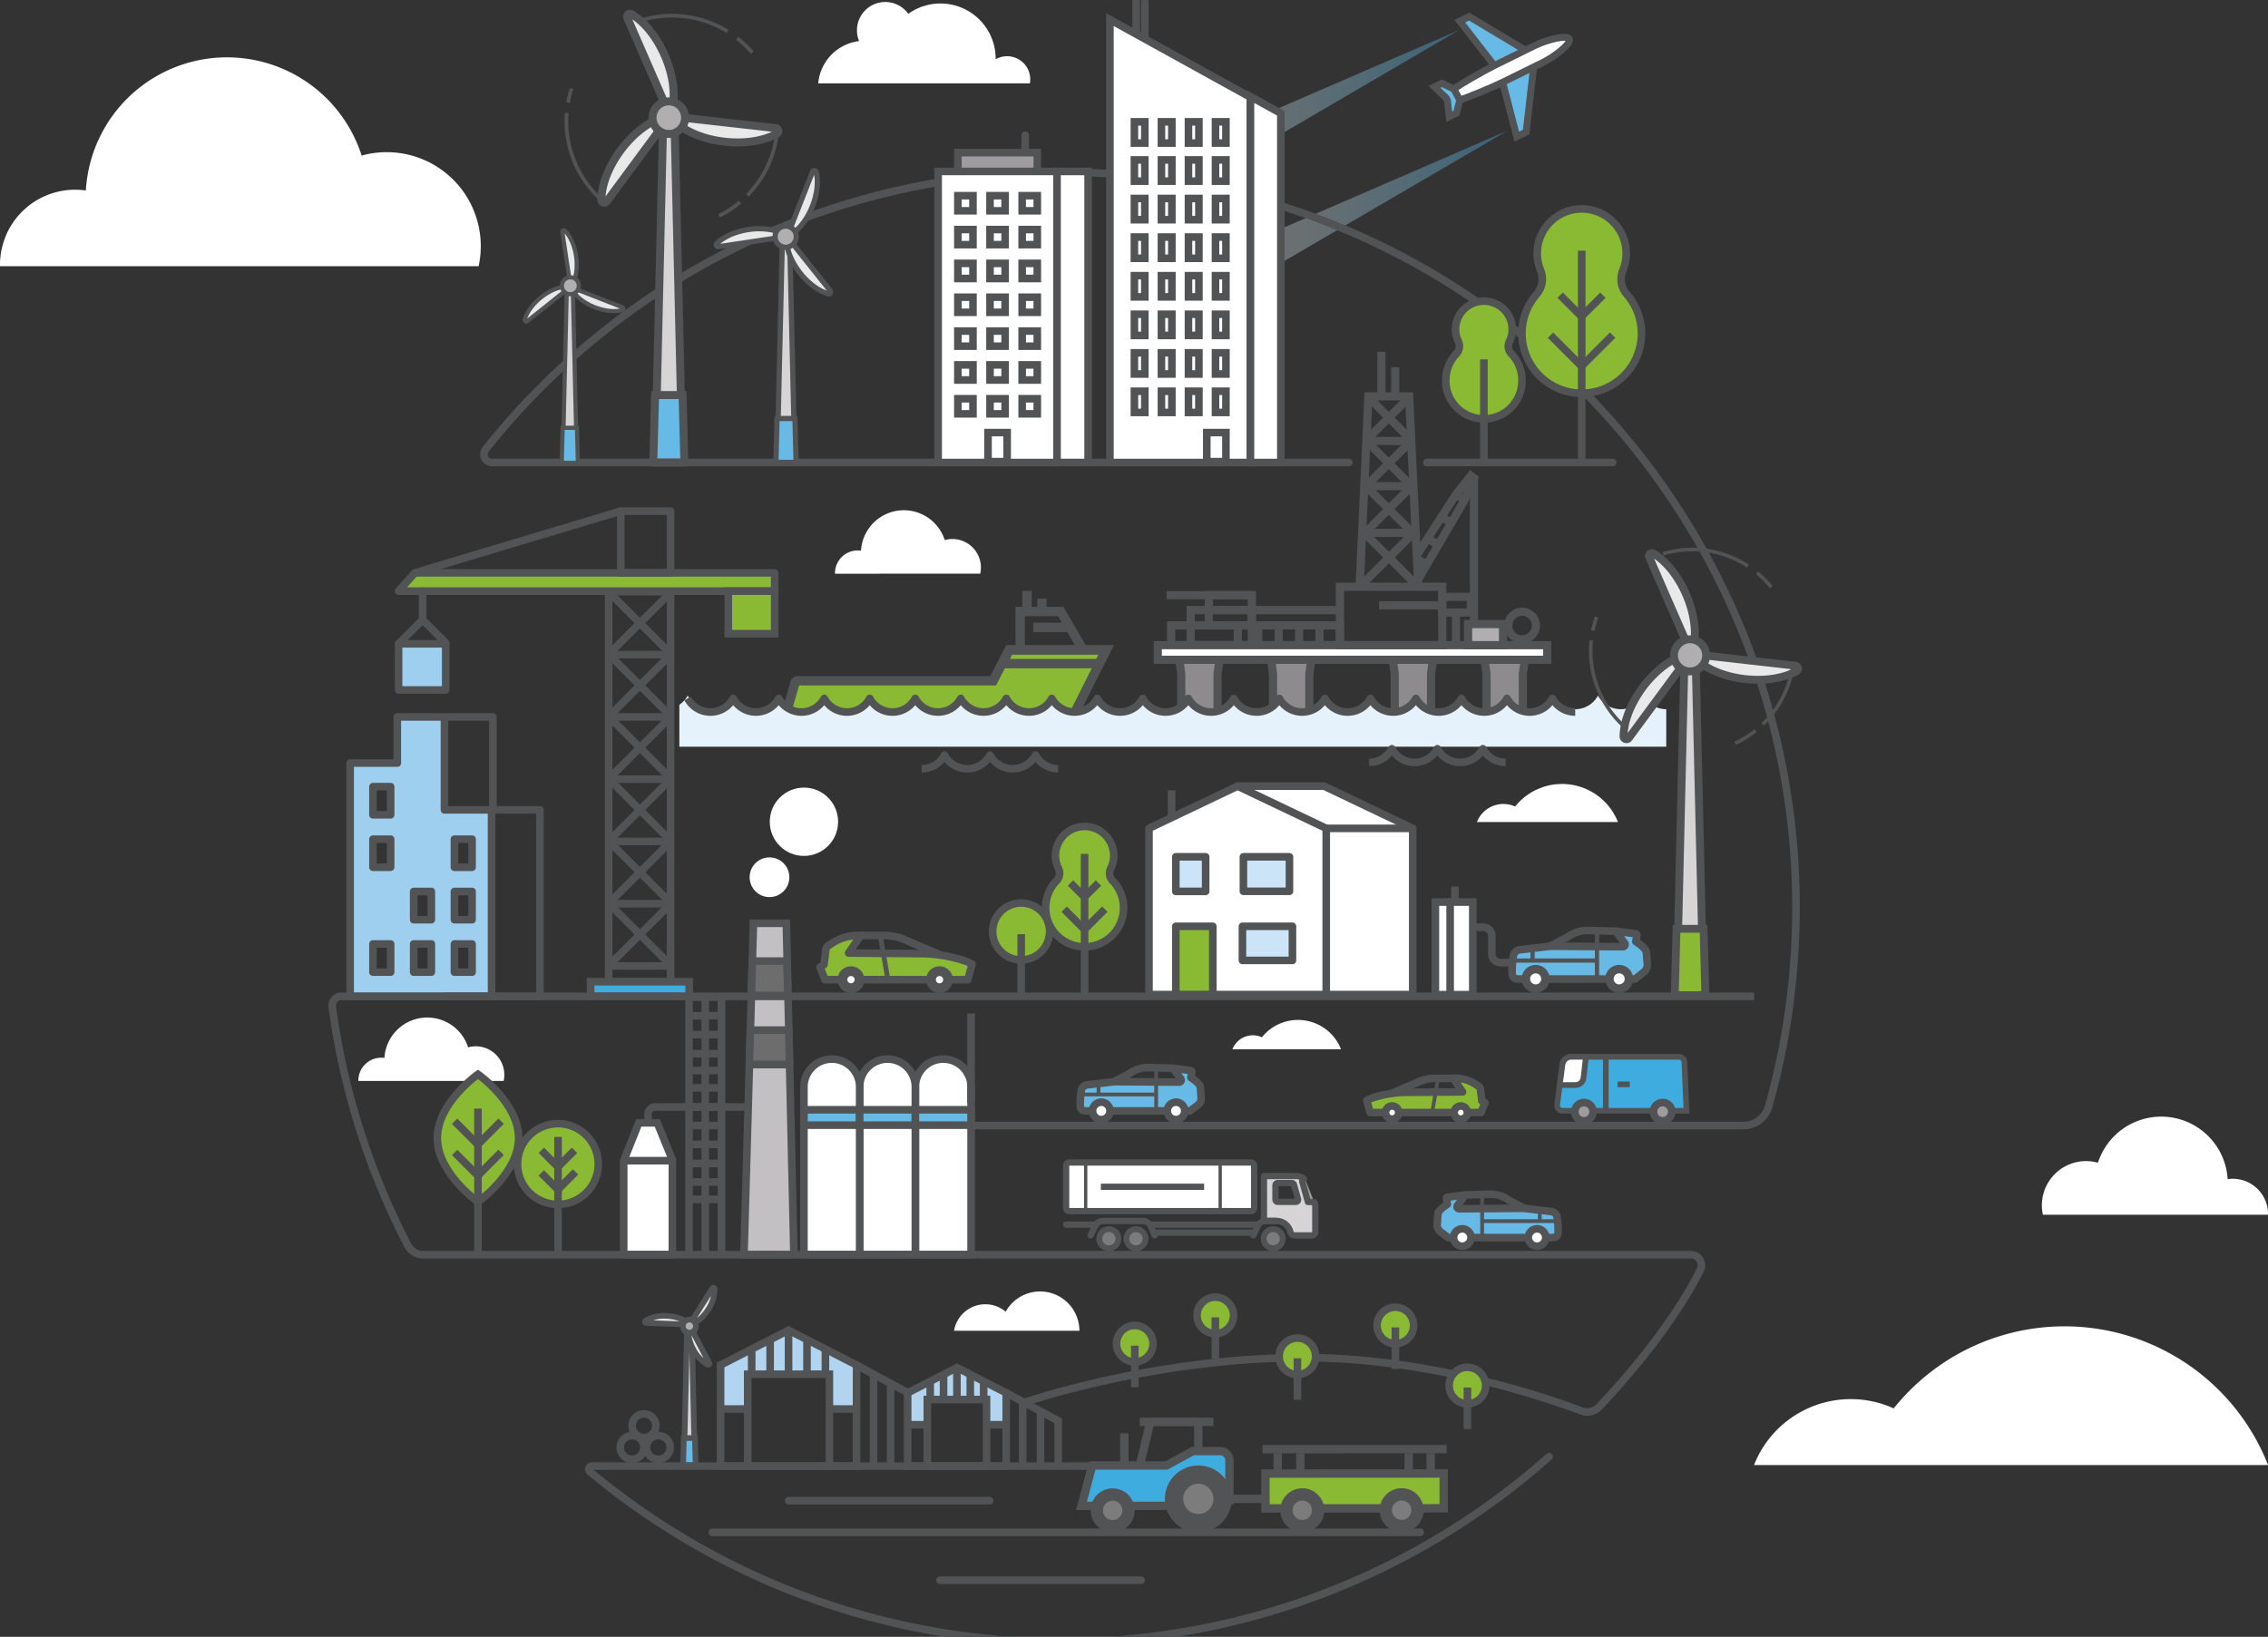 <?xml version="1.0" encoding="UTF-8"?>
<svg preserveAspectRatio="xMidYMid slice" xmlns="http://www.w3.org/2000/svg" xmlns:xlink="http://www.w3.org/1999/xlink" width="748px" height="540px" viewBox="0 0 988.97 721.9">
  <rect x="0" y="0" width="988.97" height="721.9" fill="#333333" stroke="none"/>
  <defs>
    <style>
      .cls-1, .cls-10, .cls-18, .cls-2, .cls-24, .cls-27, .cls-38, .cls-4, .cls-41, .cls-7 {
        fill: #fff;
      }

      .cls-11, .cls-12, .cls-13, .cls-14, .cls-15, .cls-16, .cls-17, .cls-18, .cls-19, .cls-2, .cls-20, .cls-21, .cls-22, .cls-24, .cls-25, .cls-26, .cls-27, .cls-28, .cls-29, .cls-3, .cls-30, .cls-31, .cls-32, .cls-33, .cls-34, .cls-35, .cls-36, .cls-37, .cls-38, .cls-39, .cls-4, .cls-40, .cls-41, .cls-42, .cls-43, .cls-45, .cls-46, .cls-47, .cls-48, .cls-49, .cls-51, .cls-52, .cls-53, .cls-54, .cls-55, .cls-56, .cls-57, .cls-58, .cls-59, .cls-60, .cls-61, .cls-62, .cls-63, .cls-64, .cls-65, .cls-66, .cls-67, .cls-68, .cls-69, .cls-7, .cls-70, .cls-71, .cls-72, .cls-73 {
        stroke: #515354;
      }

      .cls-11, .cls-2, .cls-35, .cls-39, .cls-45, .cls-46, .cls-47 {
        stroke-linejoin: round;
      }

      .cls-2, .cls-20, .cls-21, .cls-26, .cls-27, .cls-28, .cls-29, .cls-30, .cls-31, .cls-35, .cls-39, .cls-45, .cls-46, .cls-47, .cls-61 {
        stroke-width: 3.31px;
      }

      .cls-29, .cls-3, .cls-39, .cls-40, .cls-43, .cls-59, .cls-65, .cls-69, .cls-73 {
        fill: #68bae6;
      }

      .cls-12, .cls-13, .cls-14, .cls-15, .cls-16, .cls-17, .cls-18, .cls-19, .cls-20, .cls-21, .cls-22, .cls-24, .cls-25, .cls-26, .cls-27, .cls-28, .cls-29, .cls-3, .cls-30, .cls-31, .cls-32, .cls-33, .cls-34, .cls-36, .cls-37, .cls-38, .cls-4, .cls-40, .cls-41, .cls-42, .cls-43, .cls-48, .cls-49, .cls-51, .cls-52, .cls-53, .cls-54, .cls-55, .cls-56, .cls-57, .cls-58, .cls-59, .cls-60, .cls-61, .cls-62, .cls-63, .cls-64, .cls-65, .cls-66, .cls-67, .cls-68, .cls-69, .cls-7, .cls-70, .cls-71, .cls-72, .cls-73 {
        stroke-miterlimit: 10;
      }

      .cls-3, .cls-4 {
        stroke-width: 3.04px;
      }

      .cls-5 {
        fill: url(#New_Gradient_Swatch_2);
      }

      .cls-6 {
        fill: url(#New_Gradient_Swatch_2-2);
      }

      .cls-11, .cls-12, .cls-13, .cls-14, .cls-7 {
        stroke-width: 2.75px;
      }

      .cls-8 {
        fill: #515354;
      }

      .cls-9 {
        fill: #7d7c7d;
      }

      .cls-10 {
        opacity: 0.5;
      }

      .cls-11, .cls-51, .cls-56, .cls-62, .cls-66, .cls-70 {
        fill: #d6d4d5;
      }

      .cls-12, .cls-15, .cls-16, .cls-21, .cls-25, .cls-26, .cls-32, .cls-36, .cls-37, .cls-42, .cls-46, .cls-48, .cls-55, .cls-60 {
        fill: none;
      }

      .cls-12, .cls-14, .cls-26 {
        stroke-linecap: round;
      }

      .cls-13, .cls-14, .cls-31 {
        fill: #6e6d6e;
      }

      .cls-15 {
        stroke-width: 2.73px;
      }

      .cls-16, .cls-17, .cls-18, .cls-19 {
        stroke-width: 3.57px;
      }

      .cls-17 {
        fill: #8d8b8d;
      }

      .cls-19, .cls-53, .cls-58, .cls-64, .cls-68, .cls-72 {
        fill: #b0aeaf;
      }

      .cls-20, .cls-34, .cls-35, .cls-49, .cls-54 {
        fill: #8aba34;
      }

      .cls-22, .cls-33, .cls-61 {
        fill: #3facdf;
      }

      .cls-22, .cls-24, .cls-25, .cls-70, .cls-71, .cls-72, .cls-73 {
        stroke-width: 2.48px;
      }

      .cls-23, .cls-28 {
        fill: #9e9c9e;
      }

      .cls-30 {
        fill: #c2c0c2;
      }

      .cls-32, .cls-33, .cls-34 {
        stroke-width: 3.64px;
      }

      .cls-36, .cls-40 {
        stroke-width: 1.65px;
      }

      .cls-37 {
        stroke-width: 2.13px;
      }

      .cls-38 {
        stroke-width: 4.26px;
      }

      .cls-41 {
        stroke-width: 3.7px;
      }

      .cls-42, .cls-43 {
        stroke-width: 1.85px;
      }

      .cls-44 {
        fill: #b1d5f1;
      }

      .cls-45 {
        fill: #9fcfef;
      }

      .cls-47 {
        fill: #cce4f7;
      }

      .cls-48, .cls-49 {
        stroke-width: 4.08px;
      }

      .cls-50 {
        fill: #e6f2fb;
      }

      .cls-51, .cls-52, .cls-53, .cls-54 {
        stroke-width: 3.43px;
      }

      .cls-52, .cls-57, .cls-63, .cls-67, .cls-71 {
        fill: #eae9ea;
      }

      .cls-55 {
        stroke-width: 1.55px;
      }

      .cls-56, .cls-57, .cls-58, .cls-59 {
        stroke-width: 1.81px;
      }

      .cls-60 {
        stroke-width: 1.61px;
      }

      .cls-62, .cls-63, .cls-64, .cls-65 {
        stroke-width: 3.48px;
      }

      .cls-66, .cls-67, .cls-68, .cls-69 {
        stroke-width: 2.27px;
      }
    </style>
    <linearGradient id="New_Gradient_Swatch_2" data-name="New Gradient Swatch 2" x1="-1572.62" y1="-3268.11" x2="-1475.03" y2="-3218.86" gradientTransform="translate(3403.62 2256) rotate(-26.78)" gradientUnits="userSpaceOnUse">
      <stop offset="0" stop-color="#fff" stop-opacity="0.3"></stop>
      <stop offset="1" stop-color="#3facdf" stop-opacity="0.4"></stop>
    </linearGradient>
    <linearGradient id="New_Gradient_Swatch_2-2" x1="-1573.64" y1="-3219.43" x2="-1476.05" y2="-3170.17" xlink:href="#New_Gradient_Swatch_2"></linearGradient>
  </defs>
  <g id="Layer_2" data-name="Layer 2">
    <g id="Layer_1-2" data-name="Layer 1">
      <g id="Group_1646" data-name="Group 1646">
        <g id="Group_1645" data-name="Group 1645">
          <path id="Path_3183" data-name="Path 3183" class="cls-1" d="M0,120.1c0-.2,0-.4,0-.6A32.76,32.76,0,0,1,32.74,86.72a33.65,33.65,0,0,1,4.7.33A61.65,61.65,0,0,1,157.7,71.83a41,41,0,0,1,51,48.27Z"></path>
        </g>
      </g>
      <path class="cls-1" d="M989,643a95.37,95.37,0,0,0-163.24-24.71A45.33,45.33,0,0,0,764.85,643H989Z"></path>
      <g id="Group_1650" data-name="Group 1650">
        <g id="Group_1649" data-name="Group 1649">
          <path id="Path_3186" data-name="Path 3186" class="cls-1" d="M890.82,533.83a19.27,19.27,0,0,1,24-22.7,29,29,0,0,1,56.55,7.16,14.8,14.8,0,0,1,2.2-.16A15.4,15.4,0,0,1,989,533.54v.29Z"></path>
        </g>
      </g>
      <g>
        <polygon class="cls-2" points="616.02 365.29 577.38 346.87 539.66 346.87 539.66 437.78 616.02 437.78 616.02 365.29"></polygon>
        <path class="cls-1" d="M364.09,254.21V254a9.94,9.94,0,0,1,9.94-9.94,9.5,9.5,0,0,1,1.42.1,18.71,18.71,0,0,1,36.5-4.62,12.25,12.25,0,0,1,3.34-.46,12.44,12.44,0,0,1,12.15,15.11Z"></path>
        <path class="cls-1" d="M156.27,475.46v-.19a9.94,9.94,0,0,1,9.94-9.94,9.5,9.5,0,0,1,1.42.1,18.71,18.71,0,0,1,36.5-4.62,12.25,12.25,0,0,1,3.34-.46,12.44,12.44,0,0,1,12.15,15.11Z"></path>
        <g>
          <path class="cls-3" d="M665.13,25.87c2.46-1.21,6.08,6.13,3.62,7.34l-3.27,28.35-4.1,2-6.15-23.71L655,40c-.34-2.84-1.19-5.47-3.42-7.44l0,0L636.56,13.2l4.1-2Z"></path>
          <path class="cls-4" d="M669.21,23.86h0c5.16-2.51,14.07-4.88,15.06-2.87S678,28.62,672.82,31.19h0l-17.6,8.67C650.85,42,639,47,636.18,47.67l-5,.22-.57-1.16,3.23-3.85c2.26-1.83,13.51-8.24,17.8-10.35Z"></path>
          <polygon class="cls-3" points="633.95 42.78 636.55 47.56 635.12 53.3 631.94 54.86 631.16 47.89 630.59 46.73 625.53 41.86 628.71 40.29 633.95 42.78"></polygon>
        </g>
        <polygon class="cls-5" points="636.45 16.97 527.14 64.35 533.57 77.08 636.45 16.97"></polygon>
        <polygon class="cls-6" points="657.48 60.9 548.17 108.28 554.59 121.01 657.48 60.9"></polygon>
        <g>
          <g>
            <rect class="cls-7" x="464.89" y="511.03" width="81.99" height="21.2" rx="1.23"></rect>
            <g>
              <circle class="cls-8" cx="495.35" cy="544.27" r="5.45"></circle>
              <circle class="cls-9" cx="495.35" cy="544.27" r="2.89"></circle>
            </g>
            <g>
              <circle class="cls-8" cx="483.53" cy="544.27" r="5.45"></circle>
              <circle class="cls-9" cx="483.53" cy="544.27" r="2.89"></circle>
            </g>
            <path class="cls-10" d="M568.61,518.21a4.81,4.81,0,0,1,1.14,1.69l3.28,8.3.22.62h-3.44L566.91,518Z"></path>
            <path class="cls-11" d="M573.36,529.08l-.33-.82h-2.7l-2.43-8.75a1,1,0,0,1,.71-1.23,4.76,4.76,0,0,0-3.32-1.35H551.22a.09.09,0,0,0-.08.08v15.42s0,4.09.08,4.09h5.42a6.27,6.27,0,0,1,6.05,4.87,2,2,0,0,0,1.83,1.46h7.41a1.62,1.62,0,0,0,1.62-1.63V530.11ZM565,528.2h-7.88a1,1,0,0,1-.95-1V521a1,1,0,0,1,.95-1h6.17a1,1,0,0,1,.92.7L566,527A.94.94,0,0,1,565,528.2Z"></path>
            <g>
              <circle class="cls-8" cx="555.18" cy="544.27" r="5.45"></circle>
              <circle class="cls-9" cx="555.18" cy="544.27" r="2.89"></circle>
            </g>
            <rect class="cls-8" x="531.35" y="510.84" width="1.44" height="21.59"></rect>
            <rect class="cls-8" x="472.69" y="510.67" width="1.44" height="21.82"></rect>
            <path class="cls-12" d="M503.46,542.78l-1.58-3.8a4,4,0,0,0-3.68-2.46H481.07a4,4,0,0,0-3.62,2.32l-1.83,3.94"></path>
            <path class="cls-12" d="M556.21,536.52H552a4,4,0,0,0-3.62,2.32l-1.83,3.94"></path>
            <line class="cls-13" x1="502.61" y1="541.61" x2="547.49" y2="541.61"></line>
            <line class="cls-13" x1="501.4" y1="538.14" x2="548.53" y2="538.14"></line>
            <line class="cls-14" x1="464.89" y1="538.14" x2="477.64" y2="538.14"></line>
          </g>
          <line class="cls-15" x1="480.04" y1="521.63" x2="525.05" y2="521.63"></line>
        </g>
        <g>
          <g>
            <line class="cls-16" x1="597.97" y1="178.49" x2="614.91" y2="195.44"></line>
            <line class="cls-16" x1="596.14" y1="195.6" x2="613.24" y2="178.49"></line>
            <line class="cls-16" x1="596.51" y1="216.93" x2="615.99" y2="236.4"></line>
            <line class="cls-16" x1="595.24" y1="236.35" x2="614.65" y2="216.93"></line>
            <line class="cls-16" x1="596.51" y1="197.01" x2="615.99" y2="216.48"></line>
            <line class="cls-16" x1="595.24" y1="216.42" x2="614.65" y2="197.01"></line>
            <line class="cls-16" x1="595.35" y1="236.85" x2="618.73" y2="260.23"></line>
            <line class="cls-16" x1="592.58" y1="260.23" x2="615.96" y2="236.85"></line>
            <rect class="cls-16" x="527.09" y="263.57" width="18.78" height="13.18"></rect>
            <rect class="cls-16" x="519.22" y="270.09" width="26.65" height="15.29"></rect>
            <rect class="cls-16" x="510.68" y="276.75" width="73.6" height="8.63"></rect>
            <polygon class="cls-17" points="530.91 316.34 515.09 316.34 515.09 297.92 513.88 289.19 532.13 289.19 530.91 297.92 530.91 316.34"></polygon>
            <polygon class="cls-17" points="570.95 316.34 555.12 316.34 555.12 297.92 553.91 289.19 572.16 289.19 570.95 297.92 570.95 316.34"></polygon>
            <polygon class="cls-17" points="624.01 316.34 608.18 316.34 608.18 297.92 606.97 289.19 625.22 289.19 624.01 297.92 624.01 316.34"></polygon>
            <polygon class="cls-17" points="664.04 316.34 648.21 316.34 648.21 297.92 647 289.19 665.25 289.19 664.04 297.92 664.04 316.34"></polygon>
            <rect class="cls-18" x="504.85" y="285.38" width="169.81" height="6.38"></rect>
            <line class="cls-16" x1="529.93" y1="270.09" x2="584.29" y2="270.09"></line>
            <rect class="cls-16" x="584.29" y="259.9" width="44.63" height="25.48"></rect>
            <line class="cls-16" x1="539.75" y1="276.75" x2="539.75" y2="285.38"></line>
            <line class="cls-16" x1="548.66" y1="276.75" x2="548.66" y2="285.38"></line>
            <line class="cls-16" x1="557.57" y1="276.75" x2="557.57" y2="285.38"></line>
            <line class="cls-16" x1="566.47" y1="276.75" x2="566.47" y2="285.38"></line>
            <line class="cls-16" x1="575.38" y1="276.75" x2="575.38" y2="285.38"></line>
            <rect class="cls-16" x="628.92" y="264.31" width="12.44" height="6.82"></rect>
            <rect class="cls-19" x="640.16" y="276.18" width="15.25" height="9.2"></rect>
            <line class="cls-16" x1="634.87" y1="272.17" x2="634.87" y2="286.41"></line>
            <line class="cls-16" x1="628.92" y1="267.99" x2="601.34" y2="267.99"></line>
            <polyline class="cls-16" points="617.78 246.25 634.57 220.05 641.36 211.51 642.73 212.56 638.45 222.45 617.59 258.03"></polyline>
            <line class="cls-16" x1="622.98" y1="239.21" x2="626.79" y2="241.35"></line>
            <line class="cls-16" x1="618.35" y1="248.1" x2="622.16" y2="250.24"></line>
            <line class="cls-16" x1="628.92" y1="229.72" x2="632.73" y2="231.86"></line>
            <line class="cls-16" x1="634.39" y1="219.54" x2="638.2" y2="221.68"></line>
            <line class="cls-16" x1="642.73" y1="212.83" x2="642.73" y2="276.18"></line>
            <circle class="cls-16" cx="663.71" cy="276.82" r="6.03"></circle>
            <polyline class="cls-16" points="618.44 259.9 614.45 176.86 596.71 176.86 592.87 259.9"></polyline>
            <line class="cls-16" x1="602.36" y1="176.86" x2="602.36" y2="157.4"></line>
            <line class="cls-16" x1="608.38" y1="176.86" x2="608.38" y2="164.12"></line>
            <line class="cls-16" x1="615.99" y1="236.4" x2="595.24" y2="236.4"></line>
            <line class="cls-16" x1="615.99" y1="216" x2="595.24" y2="216"></line>
            <line class="cls-16" x1="615.99" y1="196.3" x2="595.24" y2="196.3"></line>
          </g>
          <line class="cls-16" x1="545.87" y1="263.57" x2="508.69" y2="263.57"></line>
        </g>
        <g>
          <path class="cls-20" d="M484.34,382.78a12.59,12.59,0,0,0,1.21-7.14,12.7,12.7,0,0,0-25.31,1.54,12.49,12.49,0,0,0,1.34,5.66,4.69,4.69,0,0,1-.89,5.35,17,17,0,1,0,24.44-.07A4.66,4.66,0,0,1,484.34,382.78Z"></path>
          <line class="cls-21" x1="472.94" y1="437.4" x2="472.94" y2="376.42"></line>
          <polyline class="cls-21" points="481.76 400.53 472.89 409.4 464.04 400.55"></polyline>
          <polyline class="cls-21" points="478.99 389.12 472.89 395.22 466.79 389.12"></polyline>
        </g>
        <g>
          <path class="cls-22" d="M735.4,488.48H681.31a2.32,2.32,0,0,1-2.3-2.62l2.29-17.53a3.89,3.89,0,0,1,3.86-3.4h46.93a2.41,2.41,0,0,1,2.4,2.3Z"></path>
          <g>
            <path class="cls-23" d="M690.68,492.84a4,4,0,1,1,4-4A4,4,0,0,1,690.68,492.84Z"></path>
            <path class="cls-8" d="M690.68,486.54a2.33,2.33,0,1,1-2.32,2.32,2.32,2.32,0,0,1,2.32-2.32m0-3.31a5.64,5.64,0,1,0,5.64,5.63,5.63,5.63,0,0,0-5.64-5.63Z"></path>
          </g>
          <g>
            <path class="cls-23" d="M725,492.84a4,4,0,1,1,4-4A4,4,0,0,1,725,492.84Z"></path>
            <path class="cls-8" d="M725,486.54a2.33,2.33,0,1,1-2.33,2.32,2.32,2.32,0,0,1,2.33-2.32m0-3.31a5.64,5.64,0,1,0,5.64,5.63,5.63,5.63,0,0,0-5.64-5.63Z"></path>
          </g>
          <path class="cls-24" d="M690.5,474.1l1.06-9.17h-6.4a3.89,3.89,0,0,0-3.86,3.4l-1.17,8.93H687A3.56,3.56,0,0,0,690.5,474.1Z"></path>
          <line class="cls-25" x1="700.22" y1="464.93" x2="700.22" y2="488.96"></line>
          <line class="cls-25" x1="705.39" y1="476.94" x2="710.67" y2="476.94"></line>
        </g>
        <line class="cls-26" x1="622.16" y1="205.7" x2="703.19" y2="205.7"></line>
        <path class="cls-26" d="M423.45,494.91h336.8a11.45,11.45,0,0,0,11-8.39,320.76,320.76,0,0,0,11.9-86.81c0-175.64-142.41-319.27-318-320.63A320,320,0,0,0,211.79,199.93a3.56,3.56,0,0,0,2.79,5.77H588.19"></path>
        <circle class="cls-20" cx="243.28" cy="511.7" r="17.62"></circle>
        <path class="cls-20" d="M190.7,500.37c0,15.37,17.72,27.82,17.72,27.82s17.73-12.45,17.73-27.82-17.73-27.81-17.73-27.81S190.7,485,190.7,500.37Z"></path>
        <line class="cls-21" x1="208.42" y1="550.39" x2="208.42" y2="487.51"></line>
        <polyline class="cls-21" points="218.51 493.03 208.36 503.18 198.23 493.05"></polyline>
        <line class="cls-21" x1="243.34" y1="550.39" x2="243.34" y2="499.88"></line>
        <polyline class="cls-21" points="250.97 515.14 243.28 522.84 236.02 515.59"></polyline>
        <polyline class="cls-21" points="218.51 506.62 208.36 516.77 198.23 506.64"></polyline>
        <polyline class="cls-21" points="236.04 505.72 243.28 512.96 250.53 505.72"></polyline>
        <circle class="cls-20" cx="445.27" cy="410.26" r="12.43"></circle>
        <line class="cls-21" x1="445.3" y1="437.56" x2="445.3" y2="411.45"></line>
        <g>
          <circle class="cls-20" cx="494.82" cy="590.07" r="7.96"></circle>
          <line class="cls-21" x1="494.84" y1="609.05" x2="494.84" y2="590.93"></line>
        </g>
        <g>
          <circle class="cls-20" cx="529.93" cy="577.72" r="7.96"></circle>
          <line class="cls-21" x1="529.95" y1="596.7" x2="529.95" y2="578.58"></line>
        </g>
        <path class="cls-21" d="M639.66,408.41h7.11a3.76,3.76,0,0,1,3.76,3.76v7.92a3.76,3.76,0,0,0,3.76,3.76h5.06"></path>
        <rect class="cls-27" x="631.5" y="397.44" width="10.72" height="40.39"></rect>
        <rect class="cls-27" x="625.9" y="397.44" width="6.44" height="40.39"></rect>
        <line class="cls-21" x1="634.42" y1="397.44" x2="634.42" y2="390.67"></line>
        <g>
          <line class="cls-26" x1="447.04" y1="73.72" x2="447.04" y2="62.94"></line>
          <rect class="cls-28" x="417.67" y="70.53" width="34.64" height="12.44" transform="translate(869.99 153.5) rotate(180)"></rect>
          <rect class="cls-27" x="409.07" y="78.75" width="51.84" height="126.95" transform="translate(869.99 284.45) rotate(180)"></rect>
          <rect class="cls-27" x="430.82" y="192.65" width="8.35" height="12.67" transform="translate(869.99 397.97) rotate(180)"></rect>
          <g>
            <g>
              <rect class="cls-27" x="445.72" y="148.37" width="6.59" height="6.59" transform="translate(898.03 303.33) rotate(180)"></rect>
              <rect class="cls-27" x="431.7" y="148.37" width="6.59" height="6.59" transform="translate(869.99 303.33) rotate(180)"></rect>
              <rect class="cls-27" x="417.67" y="148.37" width="6.59" height="6.59" transform="translate(841.94 303.33) rotate(180)"></rect>
            </g>
            <g>
              <rect class="cls-27" x="445.72" y="163.13" width="6.59" height="6.59" transform="translate(898.03 332.85) rotate(180)"></rect>
              <rect class="cls-27" x="431.7" y="163.13" width="6.59" height="6.59" transform="translate(869.99 332.85) rotate(180)"></rect>
              <rect class="cls-27" x="417.67" y="163.13" width="6.59" height="6.59" transform="translate(841.94 332.85) rotate(180)"></rect>
            </g>
            <g>
              <rect class="cls-27" x="445.72" y="177.89" width="6.59" height="6.59" transform="translate(898.03 362.37) rotate(180)"></rect>
              <rect class="cls-27" x="431.7" y="177.89" width="6.59" height="6.59" transform="translate(869.99 362.37) rotate(180)"></rect>
              <rect class="cls-27" x="417.67" y="177.89" width="6.59" height="6.59" transform="translate(841.94 362.37) rotate(180)"></rect>
            </g>
            <g>
              <rect class="cls-27" x="445.72" y="89.32" width="6.59" height="6.59" transform="translate(898.03 185.24) rotate(180)"></rect>
              <rect class="cls-27" x="431.7" y="89.32" width="6.59" height="6.59" transform="translate(869.99 185.24) rotate(180)"></rect>
              <rect class="cls-27" x="417.67" y="89.32" width="6.59" height="6.59" transform="translate(841.94 185.24) rotate(180)"></rect>
            </g>
            <g>
              <rect class="cls-27" x="445.72" y="104.08" width="6.59" height="6.59" transform="translate(898.03 214.76) rotate(180)"></rect>
              <rect class="cls-27" x="431.7" y="104.08" width="6.59" height="6.59" transform="translate(869.99 214.76) rotate(180)"></rect>
              <rect class="cls-27" x="417.67" y="104.08" width="6.59" height="6.59" transform="translate(841.94 214.76) rotate(180)"></rect>
            </g>
            <g>
              <rect class="cls-27" x="445.72" y="118.85" width="6.59" height="6.59" transform="translate(898.03 244.29) rotate(180)"></rect>
              <rect class="cls-27" x="431.7" y="118.85" width="6.59" height="6.59" transform="translate(869.99 244.29) rotate(180)"></rect>
              <rect class="cls-27" x="417.67" y="118.85" width="6.59" height="6.59" transform="translate(841.94 244.29) rotate(180)"></rect>
            </g>
            <g>
              <rect class="cls-27" x="445.72" y="133.61" width="6.59" height="6.59" transform="translate(898.03 273.81) rotate(180)"></rect>
              <rect class="cls-27" x="431.7" y="133.61" width="6.59" height="6.59" transform="translate(869.99 273.81) rotate(180)"></rect>
              <rect class="cls-27" x="417.67" y="133.61" width="6.59" height="6.59" transform="translate(841.94 273.81) rotate(180)"></rect>
            </g>
          </g>
        </g>
        <g>
          <line class="cls-26" x1="495.44" y1="20.85" x2="495.44" y2="1.65"></line>
          <line class="cls-26" x1="499.21" y1="24" x2="499.21" y2="4.81"></line>
          <polygon class="cls-27" points="483.98 205.7 545.26 205.7 545.26 46.38 483.98 12.52 483.98 205.7"></polygon>
          <g>
            <rect class="cls-27" x="530.03" y="73.72" width="4.55" height="9.25" transform="translate(1064.6 156.7) rotate(180)"></rect>
            <rect class="cls-27" x="518.24" y="73.72" width="4.55" height="9.25" transform="translate(1041.03 156.7) rotate(180)"></rect>
            <rect class="cls-27" x="506.45" y="73.72" width="4.55" height="9.25" transform="translate(1017.45 156.7) rotate(180)"></rect>
            <rect class="cls-27" x="494.66" y="73.72" width="4.55" height="9.25" transform="translate(993.87 156.7) rotate(180)"></rect>
            <rect class="cls-27" x="530.03" y="57.12" width="4.55" height="9.25" transform="translate(1064.6 123.48) rotate(180)"></rect>
            <rect class="cls-27" x="518.24" y="57.12" width="4.55" height="9.25" transform="translate(1041.03 123.48) rotate(180)"></rect>
            <rect class="cls-27" x="506.45" y="57.12" width="4.55" height="9.25" transform="translate(1017.45 123.48) rotate(180)"></rect>
            <rect class="cls-27" x="494.66" y="57.12" width="4.55" height="9.25" transform="translate(993.87 123.48) rotate(180)"></rect>
            <rect class="cls-27" x="530.03" y="90.55" width="4.55" height="9.25" transform="translate(1064.6 190.35) rotate(180)"></rect>
            <rect class="cls-27" x="518.24" y="90.55" width="4.55" height="9.25" transform="translate(1041.03 190.35) rotate(180)"></rect>
            <rect class="cls-27" x="506.45" y="90.55" width="4.55" height="9.25" transform="translate(1017.45 190.35) rotate(180)"></rect>
            <rect class="cls-27" x="494.66" y="90.55" width="4.55" height="9.25" transform="translate(993.87 190.35) rotate(180)"></rect>
            <rect class="cls-27" x="530.03" y="107.38" width="4.55" height="9.25" transform="translate(1064.6 224.01) rotate(180)"></rect>
            <rect class="cls-27" x="518.24" y="107.38" width="4.55" height="9.25" transform="translate(1041.03 224.01) rotate(180)"></rect>
            <rect class="cls-27" x="506.45" y="107.38" width="4.55" height="9.25" transform="translate(1017.45 224.01) rotate(180)"></rect>
            <rect class="cls-27" x="494.66" y="107.38" width="4.55" height="9.25" transform="translate(993.87 224.01) rotate(180)"></rect>
            <rect class="cls-27" x="530.03" y="124.21" width="4.55" height="9.25" transform="translate(1064.6 257.67) rotate(180)"></rect>
            <rect class="cls-27" x="518.24" y="124.21" width="4.55" height="9.25" transform="translate(1041.03 257.67) rotate(180)"></rect>
            <rect class="cls-27" x="506.45" y="124.21" width="4.55" height="9.25" transform="translate(1017.45 257.67) rotate(180)"></rect>
            <rect class="cls-27" x="494.66" y="124.21" width="4.55" height="9.25" transform="translate(993.87 257.67) rotate(180)"></rect>
            <rect class="cls-27" x="530.03" y="141.04" width="4.55" height="9.25" transform="translate(1064.6 291.33) rotate(180)"></rect>
            <rect class="cls-27" x="518.24" y="141.04" width="4.55" height="9.25" transform="translate(1041.03 291.33) rotate(180)"></rect>
            <rect class="cls-27" x="506.45" y="141.04" width="4.55" height="9.25" transform="translate(1017.45 291.33) rotate(180)"></rect>
            <rect class="cls-27" x="494.66" y="141.04" width="4.55" height="9.25" transform="translate(993.87 291.33) rotate(180)"></rect>
            <rect class="cls-27" x="530.03" y="157.87" width="4.55" height="9.25" transform="translate(1064.6 324.98) rotate(180)"></rect>
            <rect class="cls-27" x="518.24" y="157.87" width="4.55" height="9.25" transform="translate(1041.03 324.98) rotate(180)"></rect>
            <rect class="cls-27" x="506.45" y="157.87" width="4.55" height="9.25" transform="translate(1017.45 324.98) rotate(180)"></rect>
            <rect class="cls-27" x="494.66" y="157.87" width="4.55" height="9.25" transform="translate(993.87 324.98) rotate(180)"></rect>
            <rect class="cls-27" x="530.03" y="174.62" width="4.55" height="9.25" transform="translate(1064.6 358.49) rotate(180)"></rect>
            <rect class="cls-27" x="518.24" y="174.62" width="4.55" height="9.25" transform="translate(1041.03 358.49) rotate(180)"></rect>
            <rect class="cls-27" x="506.45" y="174.62" width="4.55" height="9.25" transform="translate(1017.45 358.49) rotate(180)"></rect>
            <rect class="cls-27" x="494.66" y="174.62" width="4.55" height="9.25" transform="translate(993.87 358.49) rotate(180)"></rect>
          </g>
          <rect class="cls-27" x="526.23" y="192.65" width="8.35" height="12.67" transform="translate(1060.8 397.97) rotate(180)"></rect>
        </g>
        <g>
          <line class="cls-21" x1="314.19" y1="438.93" x2="300.86" y2="438.93"></line>
          <line class="cls-21" x1="314.19" y1="447.02" x2="300.86" y2="447.02"></line>
          <line class="cls-21" x1="314.19" y1="455.24" x2="300.86" y2="455.24"></line>
          <line class="cls-21" x1="314.19" y1="463.58" x2="300.86" y2="463.58"></line>
          <g>
            <path class="cls-27" d="M411.3,465.93h0a12.15,12.15,0,0,1,12.15,12.15v73.11a0,0,0,0,1,0,0H399.15a0,0,0,0,1,0,0V478.08A12.15,12.15,0,0,1,411.3,465.93Z"></path>
            <path class="cls-27" d="M387,465.93h0a12.15,12.15,0,0,1,12.15,12.15v73.11a0,0,0,0,1,0,0H374.86a0,0,0,0,1,0,0V478.08A12.15,12.15,0,0,1,387,465.93Z"></path>
            <path class="cls-27" d="M362.71,465.93h0a12.15,12.15,0,0,1,12.15,12.15v73.11a0,0,0,0,1,0,0H350.56a0,0,0,0,1,0,0V478.08A12.15,12.15,0,0,1,362.71,465.93Z"></path>
            <rect class="cls-29" x="350.56" y="488.04" width="24.29" height="6.71"></rect>
            <rect class="cls-29" x="374.86" y="488.04" width="24.29" height="6.71"></rect>
            <rect class="cls-29" x="399.15" y="488.04" width="24.29" height="6.71"></rect>
            <polygon class="cls-30" points="346.19 551.19 324.42 551.19 328.54 406.69 342.89 406.69 346.19 551.19"></polygon>
            <line class="cls-21" x1="423.45" y1="485.03" x2="423.45" y2="446.02"></line>
            <polygon class="cls-31" points="343.61 438.18 327.64 438.18 328.07 423.17 343.08 423.17 343.61 438.18"></polygon>
            <polygon class="cls-31" points="344.3 468.31 326.78 468.31 327.21 453.3 343.96 453.3 344.3 468.31"></polygon>
            <line class="cls-21" x1="314.6" y1="551.19" x2="314.6" y2="438.93"></line>
            <line class="cls-21" x1="300.45" y1="551.19" x2="300.45" y2="438.93"></line>
            <line class="cls-21" x1="307.53" y1="438.51" x2="307.53" y2="551.19"></line>
            <line class="cls-21" x1="314.6" y1="527.12" x2="301.27" y2="527.12"></line>
            <line class="cls-21" x1="314.6" y1="470.92" x2="301.27" y2="470.92"></line>
            <g>
              <line class="cls-21" x1="314.6" y1="478.48" x2="301.27" y2="478.48"></line>
              <line class="cls-21" x1="314.6" y1="486.82" x2="301.27" y2="486.82"></line>
              <line class="cls-21" x1="314.6" y1="494.91" x2="301.27" y2="494.91"></line>
              <line class="cls-21" x1="314.6" y1="503.13" x2="301.27" y2="503.13"></line>
              <line class="cls-21" x1="314.6" y1="511.47" x2="301.27" y2="511.47"></line>
              <line class="cls-21" x1="314.6" y1="519.56" x2="301.27" y2="519.56"></line>
            </g>
            <polygon class="cls-27" points="293.19 551.19 271.97 551.19 271.97 510.24 278.56 493.73 286.6 493.73 293.19 509.88 293.19 551.19"></polygon>
            <path class="cls-21" d="M282.58,494.76V490a3.19,3.19,0,0,1,3.18-3.19h40.58"></path>
            <line class="cls-21" x1="271.97" y1="510.24" x2="293.2" y2="510.24"></line>
          </g>
        </g>
        <line class="cls-26" x1="310.63" y1="672.36" x2="619.23" y2="672.36"></line>
        <g>
          <line class="cls-32" x1="537.12" y1="657.76" x2="551.83" y2="657.75"></line>
          <g>
            <line class="cls-32" x1="497.01" y1="624.17" x2="529.11" y2="624.15"></line>
            <g>
              <path class="cls-33" d="M513.08,660.8l-41.49,0,4.7-17.62h32.37l11.46-6.28H532A4.08,4.08,0,0,1,536.1,641v19.13"></path>
              <circle class="cls-8" cx="522.54" cy="657.76" r="14.58"></circle>
              <polyline class="cls-32" points="522.52 624.15 501.6 624.16 497.01 643.19"></polyline>
              <line class="cls-32" x1="522.53" y1="636.91" x2="522.52" y2="624.15"></line>
              <g>
                <circle class="cls-8" cx="485.18" cy="662.77" r="9.6"></circle>
                <circle class="cls-9" cx="485.18" cy="662.77" r="4.23"></circle>
              </g>
              <line class="cls-32" x1="490.27" y1="643.2" x2="490.26" y2="629.16"></line>
              <circle class="cls-9" cx="522.54" cy="657.76" r="6.59"></circle>
              <rect class="cls-34" x="551.82" y="646.68" width="77.73" height="15.19" transform="translate(1181.7 1308.26) rotate(179.97)"></rect>
              <g>
                <circle class="cls-8" cx="567.88" cy="662.73" r="9.6"></circle>
                <circle class="cls-9" cx="567.88" cy="662.73" r="4.23"></circle>
              </g>
              <g>
                <circle class="cls-8" cx="611.2" cy="662.7" r="9.6"></circle>
                <circle class="cls-9" cx="611.2" cy="662.7" r="4.23"></circle>
              </g>
              <line class="cls-32" x1="550.53" y1="636.07" x2="630.83" y2="636.03"></line>
              <line class="cls-32" x1="614.27" y1="637.86" x2="614.27" y2="646.67"></line>
              <line class="cls-32" x1="623.86" y1="637.85" x2="623.87" y2="646.66"></line>
              <line class="cls-32" x1="567.01" y1="637.88" x2="567.01" y2="646.69"></line>
              <line class="cls-32" x1="557.15" y1="637.89" x2="557.16" y2="646.7"></line>
            </g>
          </g>
        </g>
        <rect class="cls-27" x="460.92" y="78.75" width="13.56" height="126.95"></rect>
        <polygon class="cls-27" points="558.52 53.4 545.26 46.07 545.26 205.7 558.52 205.7 558.52 53.4"></polygon>
        <g>
          <path class="cls-35" d="M597.46,489.25,596,484s1.1-1,6.24-2.2a50.76,50.76,0,0,1,9.3-1.35l26.21-.22s-4.07-5.92-4.07-5.92h1.07a15.71,15.71,0,0,1,8.6,2.55l1.39.91a1.81,1.81,0,0,1,.8,1.26l.62,5.1,1.35.86-1.69,4.24Z"></path>
          <path class="cls-21" d="M633.67,474.33h-7.81A18.07,18.07,0,0,0,618,476.1L606.55,481"></path>
          <line class="cls-36" x1="627.07" y1="474.33" x2="624.5" y2="489.25"></line>
          <circle class="cls-27" cx="636.98" cy="489.25" r="2.88"></circle>
          <circle class="cls-27" cx="607.04" cy="489.25" r="2.88"></circle>
        </g>
        <g>
          <path class="cls-35" d="M422,431.29l1.89-6.75s-1.42-1.26-8.05-2.84a65.94,65.94,0,0,0-12-1.74l-33.8-.29s5.24-7.63,5.24-7.63H374a20.23,20.23,0,0,0-11.09,3.3l-1.79,1.17a2.33,2.33,0,0,0-1,1.62l-.8,6.58-1.74,1.11,2.17,5.47Z"></path>
          <path class="cls-21" d="M375.33,412h10.08a23.34,23.34,0,0,1,10.09,2.29l14.81,6.29"></path>
          <line class="cls-37" x1="383.85" y1="412.04" x2="387.17" y2="431.29"></line>
          <circle class="cls-38" cx="371.07" cy="431.29" r="3.72"></circle>
          <circle class="cls-38" cx="409.68" cy="431.29" r="3.72"></circle>
        </g>
        <g>
          <path class="cls-39" d="M676.43,532.43l-12-1.42-28.14.21a.91.91,0,0,1-.8-1.37l3.47-4.67-7.72,1a.52.52,0,0,0-.51.61l.41,2.46s-4,2.48-4.13,4.22l-.34,4.83a3.46,3.46,0,0,0,1.35,2.84l3.41,2.65H677c3,0,2.38-2.49,2.38-5.53L679,535A2.9,2.9,0,0,0,676.43,532.43Z"></path>
          <circle class="cls-27" cx="637.64" cy="543.76" r="3.81"></circle>
          <circle class="cls-27" cx="670.22" cy="543.76" r="3.81"></circle>
          <path class="cls-21" d="M639,525.18l11-.31a13.33,13.33,0,0,1,7.89,2.59l6.55,3.42"></path>
          <line class="cls-36" x1="646.29" y1="543.76" x2="646.29" y2="525.18"></line>
          <line class="cls-36" x1="678.96" y1="536.6" x2="646.29" y2="536.6"></line>
          <line class="cls-40" x1="671.43" y1="531.84" x2="671.43" y2="536.6"></line>
        </g>
        <g>
          <path class="cls-39" d="M474,477.19l12-1.42,28.14.21a.92.92,0,0,0,.8-1.37l-3.47-4.68,7.72,1a.52.52,0,0,1,.51.61L519.3,474s4,2.49,4.13,4.23l.34,4.83a3.49,3.49,0,0,1-1.35,2.84L519,488.52H473.47c-3.05,0-2.38-2.49-2.38-5.53l.39-3.28A2.89,2.89,0,0,1,474,477.19Z"></path>
          <circle class="cls-27" cx="512.8" cy="488.52" r="3.81"></circle>
          <circle class="cls-27" cx="480.22" cy="488.52" r="3.81"></circle>
          <path class="cls-21" d="M511.48,469.93l-11-.3a13.33,13.33,0,0,0-7.89,2.58l-6.55,3.43"></path>
          <line class="cls-36" x1="504.15" y1="488.52" x2="504.15" y2="469.93"></line>
          <line class="cls-36" x1="471.48" y1="481.36" x2="504.15" y2="481.36"></line>
          <line class="cls-40" x1="479.01" y1="476.6" x2="479.01" y2="481.36"></line>
        </g>
        <g>
          <path class="cls-39" d="M662.69,418.27l13.41-1.58,31.46.23a1,1,0,0,0,.9-1.53l-3.88-5.23,8.62,1.09a.58.58,0,0,1,.58.68l-.46,2.75s4.47,2.78,4.61,4.72l.39,5.4A3.94,3.94,0,0,1,716.8,428l-3.81,3H662.08c-3.4,0-2.66-2.78-2.66-6.19l.44-3.66A3.23,3.23,0,0,1,662.69,418.27Z"></path>
          <circle class="cls-41" cx="706.05" cy="430.94" r="4.26"></circle>
          <circle class="cls-41" cx="669.63" cy="430.94" r="4.26"></circle>
          <path class="cls-21" d="M704.58,410.16l-12.26-.34a14.9,14.9,0,0,0-8.82,2.89l-7.32,3.83"></path>
          <line class="cls-42" x1="696.38" y1="430.94" x2="696.38" y2="410.16"></line>
          <line class="cls-42" x1="659.86" y1="422.94" x2="696.38" y2="422.94"></line>
          <line class="cls-43" x1="668.27" y1="417.61" x2="668.27" y2="422.94"></line>
        </g>
        <g>
          <path class="cls-20" d="M707.6,122a19.4,19.4,0,1,0-35.91-.34,10.18,10.18,0,0,1-1.55,10.56,26.06,26.06,0,1,0,39.32.2A10,10,0,0,1,707.6,122Z"></path>
          <line class="cls-21" x1="689.72" y1="206.49" x2="689.72" y2="113.31"></line>
          <polyline class="cls-21" points="703.19 150.15 689.63 163.71 676.1 150.18"></polyline>
          <polyline class="cls-21" points="698.95 132.72 689.63 142.04 680.31 132.72"></polyline>
        </g>
        <g>
          <path class="cls-20" d="M658.16,152.94a12.27,12.27,0,0,0,1.27-5.71,12.38,12.38,0,0,0-24.75.26,12.27,12.27,0,0,0,1.2,5.31,4.89,4.89,0,0,1-.87,5.53,16.51,16.51,0,0,0-4.56,11.25,16.61,16.61,0,1,0,33.21.17A16.54,16.54,0,0,0,659,158.23,4.7,4.7,0,0,1,658.16,152.94Z"></path>
          <line class="cls-21" x1="647.06" y1="206.15" x2="647.06" y2="160.74"></line>
        </g>
        <g>
          <circle class="cls-21" cx="287.07" cy="635.32" r="5.18"></circle>
          <circle class="cls-21" cx="275.62" cy="635.32" r="5.18"></circle>
          <circle class="cls-21" cx="280.8" cy="625.85" r="5.18"></circle>
        </g>
        <g>
          <polygon class="cls-44" points="373.5 618.56 361.66 618.56 361.66 603.39 326.05 603.39 326.05 618.56 314.21 618.56 314.21 599.38 343.86 584.19 373.5 599.38 373.5 618.56"></polygon>
          <polygon class="cls-21" points="373.5 599.38 343.86 584.19 314.21 599.38 314.21 643.47 373.5 643.47 373.5 599.38"></polygon>
          <polyline class="cls-21" points="361.66 643.47 361.66 603.39 326.05 603.39 326.05 643.47"></polyline>
          <line class="cls-21" x1="314.47" y1="618.56" x2="325.52" y2="618.56"></line>
          <line class="cls-21" x1="361.14" y1="618.56" x2="373.5" y2="618.56"></line>
          <g>
            <line class="cls-21" x1="327.78" y1="603.39" x2="327.78" y2="592.69"></line>
            <line class="cls-21" x1="335.82" y1="603.39" x2="335.82" y2="588.96"></line>
            <line class="cls-21" x1="343.85" y1="603.39" x2="343.85" y2="584.7"></line>
            <line class="cls-21" x1="359.93" y1="603.39" x2="359.93" y2="592.69"></line>
            <line class="cls-21" x1="351.89" y1="603.39" x2="351.89" y2="588.96"></line>
          </g>
        </g>
        <g>
          <polygon class="cls-44" points="438.95 625.41 430.37 625.41 430.37 614.42 404.55 614.42 404.55 625.41 395.97 625.41 395.97 611.51 417.46 600.5 438.95 611.51 438.95 625.41"></polygon>
          <polygon class="cls-21" points="438.76 611.51 417.27 600.5 395.79 611.51 395.79 643.47 438.76 643.47 438.76 611.51"></polygon>
          <rect class="cls-21" x="404.36" y="614.42" width="25.82" height="29.05"></rect>
          <line class="cls-21" x1="395.97" y1="625.42" x2="403.98" y2="625.42"></line>
          <line class="cls-21" x1="429.8" y1="625.42" x2="438.76" y2="625.42"></line>
          <g>
            <line class="cls-21" x1="405.62" y1="614.42" x2="405.62" y2="606.66"></line>
            <line class="cls-21" x1="411.44" y1="614.42" x2="411.44" y2="603.96"></line>
            <line class="cls-21" x1="417.27" y1="614.42" x2="417.27" y2="600.87"></line>
            <line class="cls-21" x1="428.93" y1="614.42" x2="428.93" y2="606.66"></line>
            <line class="cls-21" x1="423.1" y1="614.42" x2="423.1" y2="603.96"></line>
          </g>
        </g>
        <line class="cls-26" x1="431.55" y1="658.53" x2="343.85" y2="658.53"></line>
        <line class="cls-26" x1="497.58" y1="693.23" x2="409.88" y2="693.23"></line>
        <line class="cls-21" x1="395.97" y1="611.51" x2="372.88" y2="599.07"></line>
        <polyline class="cls-21" points="438.33 611.27 461.43 623.7 461.43 643.07"></polyline>
        <line class="cls-21" x1="445.94" y1="614.42" x2="445.94" y2="643.47"></line>
        <line class="cls-21" x1="453.73" y1="619.56" x2="453.73" y2="643.47"></line>
        <line class="cls-21" x1="380.9" y1="603.39" x2="380.9" y2="643.07"></line>
        <line class="cls-21" x1="388.34" y1="607.4" x2="388.34" y2="643.07"></line>
        <path class="cls-1" d="M705.51,362.54a26.19,26.19,0,0,0-44.83-6.78A12.42,12.42,0,0,0,644,362.54h61.55Z"></path>
        <path class="cls-1" d="M566,448.85a20.09,20.09,0,0,0-15.73,7.56,9.55,9.55,0,0,0-12.86,5.22h47.34A20.15,20.15,0,0,0,566,448.85Z"></path>
        <path class="cls-1" d="M429.61,572.87a13.79,13.79,0,0,1,8.92,3.25,17.15,17.15,0,0,1,32.15,8.32H416A13.85,13.85,0,0,1,429.61,572.87Z"></path>
        <path class="cls-45" d="M193.81,357.22V316.68H173.25v20.13H152.69V438.58h61.67V357.22ZM170.33,428h-7.7V415.71h7.7Zm0-45.75h-7.7V370h7.7Zm0-22.87h-7.7V347.09h7.7ZM188.09,428h-7.7V415.71h7.7Zm0-22.87h-7.7V392.83h7.7ZM205.85,428h-7.7V415.71h7.7Zm0-22.87h-7.7V392.83h7.7Zm0-22.88h-7.7V370h7.7Z"></path>
        <path class="cls-46" d="M194.22,438.58h41.25V357.22H214.92V316.68H194.36"></path>
        <polygon class="cls-2" points="578.31 365.29 539.66 346.87 501.02 365.29 501.02 437.78 578.31 437.78 578.31 365.29"></polygon>
        <rect class="cls-35" x="512.72" y="408.01" width="16.13" height="29.76"></rect>
        <rect class="cls-47" x="541.77" y="408.01" width="21.8" height="14.88"></rect>
        <rect class="cls-47" x="512.72" y="377.7" width="13.01" height="15.08"></rect>
        <rect class="cls-47" x="542.19" y="377.7" width="20.08" height="15.04"></rect>
        <line class="cls-2" x1="510.89" y1="359.76" x2="510.89" y2="348.71"></line>
        <line class="cls-21" x1="578.55" y1="365.29" x2="616.26" y2="365.29"></line>
        <g>
          <g>
            <line class="cls-48" x1="447.85" y1="271.39" x2="447.85" y2="261.7"></line>
            <line class="cls-48" x1="454.34" y1="271.39" x2="454.34" y2="265.12"></line>
            <polyline class="cls-48" points="472.74 288.21 462.53 270.69 444.85 270.69 444.85 287.45"></polyline>
            <path class="cls-49" d="M440.06,287.45l-7,13.47H348a1.5,1.5,0,0,0-1.51,1.5l-4.56,15.71H467l15.35-30.68Z"></path>
            <polygon class="cls-48" points="479.39 293.42 482.35 287.45 440.06 287.45 436.96 293.42 479.39 293.42"></polygon>
          </g>
          <line class="cls-48" x1="465.45" y1="277.63" x2="450.56" y2="277.63"></line>
        </g>
        <path class="cls-50" d="M716.65,307.37a11.26,11.26,0,0,1-19.85,0,11.25,11.25,0,0,1-19.84,0,11.26,11.26,0,0,1-19.85,0,11.26,11.26,0,0,1-19.85,0,11.26,11.26,0,0,1-19.85,0,11.25,11.25,0,0,1-19.84,0,11.26,11.26,0,0,1-19.85,0,11.26,11.26,0,0,1-19.85,0,11.25,11.25,0,0,1-19.84,0,11.26,11.26,0,0,1-19.85,0,11.26,11.26,0,0,1-19.85,0,11.25,11.25,0,0,1-19.84,0,11.26,11.26,0,0,1-19.85,0,11.26,11.26,0,0,1-19.85,0,11.25,11.25,0,0,1-19.84,0,11.26,11.26,0,0,1-19.85,0,11.26,11.26,0,0,1-19.85,0,11.25,11.25,0,0,1-19.84,0,11.26,11.26,0,0,1-19.85,0,11.26,11.26,0,0,1-19.85,0,11.26,11.26,0,0,1-19.85,0,11.19,11.19,0,0,1-3.63,4v18.3H726.57V313.31A11.27,11.27,0,0,1,716.65,307.37Z"></path>
        <path class="cls-46" d="M299.86,308.61a11.27,11.27,0,0,0,19.85,0,11.27,11.27,0,0,0,19.85,0,11.27,11.27,0,0,0,19.85,0,11.26,11.26,0,0,0,19.84,0,11.27,11.27,0,0,0,19.85,0,11.27,11.27,0,0,0,19.85,0,11.26,11.26,0,0,0,19.84,0,11.27,11.27,0,0,0,19.85,0,11.27,11.27,0,0,0,19.85,0,11.26,11.26,0,0,0,19.84,0,11.27,11.27,0,0,0,19.85,0,11.27,11.27,0,0,0,19.85,0,11.26,11.26,0,0,0,19.84,0,11.27,11.27,0,0,0,19.85,0,11.27,11.27,0,0,0,19.85,0,11.26,11.26,0,0,0,19.84,0,11.27,11.27,0,0,0,19.85,0,11.27,11.27,0,0,0,19.85,0,11.27,11.27,0,0,0,19.85,0,11.26,11.26,0,0,0,9.92,5.93"></path>
        <path class="cls-46" d="M597,336.51a11.27,11.27,0,0,0,9.93-5.94,11.25,11.25,0,0,0,19.84,0,11.26,11.26,0,0,0,19.85,0,11.25,11.25,0,0,0,9.92,5.94"></path>
        <path class="cls-46" d="M401.93,339.29a11.26,11.26,0,0,0,9.92-5.93,11.27,11.27,0,0,0,19.85,0,11.26,11.26,0,0,0,19.84,0,11.26,11.26,0,0,0,9.93,5.93"></path>
        <g>
          <g>
            <g>
              <polygon class="cls-51" points="731.1 438.06 742.81 438.06 739.4 291.86 734.51 291.86 731.1 438.06"></polygon>
              <g>
                <path class="cls-52" d="M710.26,325.89a1.29,1.29,0,0,1-2.32-.76c.15-7.26,3.71-15,8.24-21.18,5.29-7.17,13.08-13.72,21.31-15Z"></path>
                <path class="cls-52" d="M782.91,294.33a1.28,1.28,0,0,1,.5,2.38c-6.36,3.5-14.88,4.31-22.46,3.46-8.85-1-18.42-4.47-23.61-11Z"></path>
                <path class="cls-52" d="M719.15,247a1.28,1.28,0,0,1,1.82-1.62c6.21,3.76,11.17,10.73,14.22,17.72,3.56,8.17,5.34,18.18,2.3,25.93Z"></path>
              </g>
              <circle class="cls-53" cx="736.96" cy="289.82" r="7.01"></circle>
            </g>
            <polygon class="cls-54" points="742.86 409.1 743.63 438.06 730.28 438.06 731.05 409.1 742.86 409.1"></polygon>
          </g>
          <g>
            <path class="cls-55" d="M693.88,283.29a44.38,44.38,0,0,0,15.81,38.81"></path>
            <path class="cls-55" d="M696.21,273.08a44.41,44.41,0,0,0-1.67,5.95"></path>
            <path class="cls-55" d="M762.23,250.92a44.1,44.1,0,0,0-31.73-6.62,43.47,43.47,0,0,0-5.41,1.27"></path>
            <path class="cls-55" d="M772.39,260.1a44.35,44.35,0,0,0-6.21-6.27"></path>
            <path class="cls-55" d="M768.7,319.87a44.43,44.43,0,0,0,13.09-25.47"></path>
            <path class="cls-55" d="M756.6,328.17a44,44,0,0,0,9-5.55"></path>
          </g>
        </g>
        <g>
          <g>
            <polygon class="cls-56" points="245.38 205.86 251.56 205.86 249.76 128.71 247.18 128.71 245.38 205.86"></polygon>
            <g>
              <path class="cls-57" d="M245.22,105.19a.68.68,0,0,1,1.15-.58c2.65,2.77,4.22,7,4.82,11,.7,4.65.24,10-2.37,13.53Z"></path>
              <path class="cls-57" d="M229.89,144.08a.68.68,0,0,1-1.08-.71c1.07-3.68,3.94-7.15,7.09-9.67,3.68-2.93,8.54-5.2,12.91-4.71Z"></path>
              <path class="cls-57" d="M271.35,138a.67.67,0,0,1-.07,1.28c-3.72.92-8.17.17-11.92-1.3-4.38-1.72-8.78-4.79-10.54-8.82Z"></path>
            </g>
            <circle class="cls-58" cx="248.71" cy="128.61" r="3.7"></circle>
          </g>
          <polygon class="cls-59" points="251.59 190.57 251.99 205.86 244.95 205.86 245.35 190.57 251.59 190.57"></polygon>
        </g>
        <g>
          <path class="cls-60" d="M247.11,53.2a46.14,46.14,0,0,0,17.5,39.9"></path>
          <path class="cls-60" d="M249.26,42.52a45.21,45.21,0,0,0-1.57,6.24"></path>
          <path class="cls-60" d="M317.27,17.68a46.15,46.15,0,0,0-38.75-4.54"></path>
          <path class="cls-60" d="M328.08,27a46.28,46.28,0,0,0-6.63-6.35"></path>
          <path class="cls-60" d="M325.88,89.17a46.17,46.17,0,0,0,12.91-26.83"></path>
          <path class="cls-60" d="M313.53,98.13a45.88,45.88,0,0,0,9.18-6"></path>
        </g>
        <circle class="cls-1" cx="335.54" cy="386.61" r="8.66"></circle>
        <circle class="cls-1" cx="350.56" cy="362.41" r="14.9"></circle>
        <g>
          <line class="cls-21" x1="265.3" y1="425.31" x2="292.76" y2="425.31"></line>
          <line class="cls-21" x1="265.3" y1="316.66" x2="292.76" y2="316.66"></line>
          <line class="cls-21" x1="265.3" y1="343.82" x2="292.76" y2="343.82"></line>
          <line class="cls-21" x1="265.3" y1="370.99" x2="292.76" y2="370.99"></line>
          <line class="cls-21" x1="265.3" y1="398.15" x2="292.76" y2="398.15"></line>
          <g>
            <g>
              <rect class="cls-21" x="265.41" y="262.04" width="27.01" height="170.14"></rect>
              <g>
                <line class="cls-21" x1="265.3" y1="262.04" x2="292.76" y2="289.5"></line>
                <line class="cls-21" x1="292.76" y1="262.04" x2="265.3" y2="289.5"></line>
              </g>
              <g>
                <line class="cls-21" x1="265.3" y1="289.2" x2="292.76" y2="316.66"></line>
                <line class="cls-21" x1="292.76" y1="289.2" x2="265.3" y2="316.66"></line>
              </g>
              <g>
                <line class="cls-21" x1="265.3" y1="316.36" x2="292.76" y2="343.83"></line>
                <line class="cls-21" x1="292.76" y1="316.36" x2="265.3" y2="343.83"></line>
              </g>
              <g>
                <line class="cls-21" x1="265.3" y1="343.52" x2="292.76" y2="370.99"></line>
                <line class="cls-21" x1="292.76" y1="343.52" x2="265.3" y2="370.99"></line>
              </g>
              <g>
                <line class="cls-21" x1="265.3" y1="370.69" x2="292.76" y2="398.15"></line>
                <line class="cls-21" x1="292.76" y1="370.69" x2="265.3" y2="398.15"></line>
              </g>
              <g>
                <line class="cls-21" x1="265.3" y1="397.85" x2="292.76" y2="425.31"></line>
                <line class="cls-21" x1="292.76" y1="397.85" x2="265.3" y2="425.31"></line>
              </g>
            </g>
            <polygon class="cls-35" points="173.8 261.81 337.81 261.81 337.81 253.84 180.9 253.84 173.8 261.81"></polygon>
            <rect class="cls-45" x="173.8" y="284.8" width="20.56" height="20.13"></rect>
            <polyline class="cls-26" points="173.8 284.8 184.29 274.31 184.29 261.81"></polyline>
            <line class="cls-26" x1="184.29" y1="274.31" x2="194.36" y2="284.38"></line>
            <rect class="cls-61" x="257.54" y="432.18" width="42.98" height="6.4"></rect>
            <rect class="cls-46" x="270.7" y="226.91" width="21.72" height="26.93"></rect>
            <line class="cls-26" x1="180.9" y1="253.84" x2="270.7" y2="226.91"></line>
            <line class="cls-21" x1="265.3" y1="289.5" x2="292.76" y2="289.5"></line>
            <rect class="cls-20" x="317.57" y="261.81" width="20.24" height="18.57"></rect>
          </g>
        </g>
        <g>
          <g>
            <polygon class="cls-62" points="285.71 205.67 297.58 205.67 294.13 57.35 289.16 57.35 285.71 205.67"></polygon>
            <g>
              <path class="cls-63" d="M264.56,91.87a1.29,1.29,0,0,1-2.34-.77c.15-7.37,3.75-15.25,8.35-21.48,5.37-7.27,13.27-13.92,21.62-15.18Z"></path>
              <path class="cls-63" d="M338.26,59.85a1.3,1.3,0,0,1,.51,2.42c-6.46,3.55-15.09,4.37-22.79,3.51-9-1-18.68-4.53-23.94-11.13Z"></path>
              <path class="cls-63" d="M273.58,11.81a1.3,1.3,0,0,1,1.85-1.65c6.3,3.81,11.33,10.88,14.42,18,3.62,8.28,5.42,18.44,2.34,26.3Z"></path>
            </g>
            <circle class="cls-64" cx="291.64" cy="55.29" r="7.11"></circle>
          </g>
          <polygon class="cls-65" points="297.64 176.28 298.42 205.67 284.87 205.67 285.65 176.28 297.64 176.28"></polygon>
        </g>
        <g>
          <g>
            <polygon class="cls-66" points="338.88 205.65 346.6 205.65 344.36 109.12 341.13 109.12 338.88 205.65"></polygon>
            <g>
              <path class="cls-67" d="M313.3,111.58a.84.84,0,0,1-.72-1.43c3.46-3.32,8.75-5.29,13.73-6.05,5.81-.87,12.51-.29,16.93,3Z"></path>
              <path class="cls-67" d="M362,130.76a.85.85,0,0,1-.88,1.35c-4.6-1.34-8.95-4.93-12.09-8.87-3.67-4.6-6.52-10.68-5.9-16.15Z"></path>
              <path class="cls-67" d="M354.3,78.89a.85.85,0,0,1,1.61.09c1.14,4.65.2,10.22-1.64,14.91-2.15,5.47-6,11-11,13.18Z"></path>
            </g>
            <circle class="cls-68" cx="342.6" cy="107.21" r="4.63"></circle>
          </g>
          <polygon class="cls-69" points="346.64 186.52 347.15 205.65 338.33 205.65 338.84 186.52 346.64 186.52"></polygon>
        </g>
        <g>
          <circle class="cls-20" cx="608.44" cy="582.11" r="7.96"></circle>
          <line class="cls-21" x1="608.46" y1="601.09" x2="608.46" y2="582.97"></line>
        </g>
        <g>
          <g>
            <polygon class="cls-70" points="298.22 643.08 303.01 643.08 301.61 583.23 299.61 583.23 298.22 643.08"></polygon>
            <g>
              <path class="cls-71" d="M310.59,566a.52.52,0,0,1,1,.24,16.06,16.06,0,0,1-2.75,8.89c-1.95,3.08-4.93,6-8.26,6.73Z"></path>
              <path class="cls-71" d="M281.85,581a.52.52,0,0,1-.27-1,16,16,0,0,1,9.07-2.07c3.64.15,7.65,1.28,10,3.79Z"></path>
              <path class="cls-71" d="M309.27,598.48a.53.53,0,0,1-.7.72,16.13,16.13,0,0,1-6.32-6.82c-1.7-3.23-2.71-7.27-1.7-10.52Z"></path>
            </g>
            <circle class="cls-72" cx="300.61" cy="582.4" r="2.87"></circle>
          </g>
          <polygon class="cls-73" points="303.03 631.22 303.34 643.08 297.88 643.08 298.19 631.22 303.03 631.22"></polygon>
        </g>
        <path class="cls-26" d="M675.47,639.35a320.61,320.61,0,0,1-418.24,6.52,1.36,1.36,0,0,1,.88-2.4H475.85"></path>
        <path class="cls-21" d="M445.94,615.94s56.55-19.77,122.77-19.77c55.12,0,105.91,17.57,120.8,23.21a7.21,7.21,0,0,0,7.78-1.76c8.56-9,31.27-34.06,44.11-59.65a4.63,4.63,0,0,0-4.13-6.73H184.49a7.47,7.47,0,0,1-6.62-4,318,318,0,0,1-33-104.18,4,4,0,0,1,3.91-4.5H764.9"></path>
        <g>
          <circle class="cls-20" cx="565.73" cy="595.58" r="7.96"></circle>
          <line class="cls-21" x1="565.75" y1="614.56" x2="565.75" y2="596.44"></line>
        </g>
        <g>
          <circle class="cls-20" cx="639.86" cy="608.32" r="7.96"></circle>
          <line class="cls-21" x1="639.88" y1="627.3" x2="639.88" y2="609.18"></line>
        </g>
      </g>
      <path class="cls-1" d="M356.79,40.34h92.3a9.85,9.85,0,0,0,.16-1.73,10.1,10.1,0,0,0-15.09-8.8c0-.1,0-.2,0-.3A24.07,24.07,0,0,0,396.06,10a12.34,12.34,0,0,0-22.38,7.19,12.46,12.46,0,0,0,.93,4.7A20.36,20.36,0,0,0,356.79,40.34Z"></path>
    </g>
  </g>
</svg>
